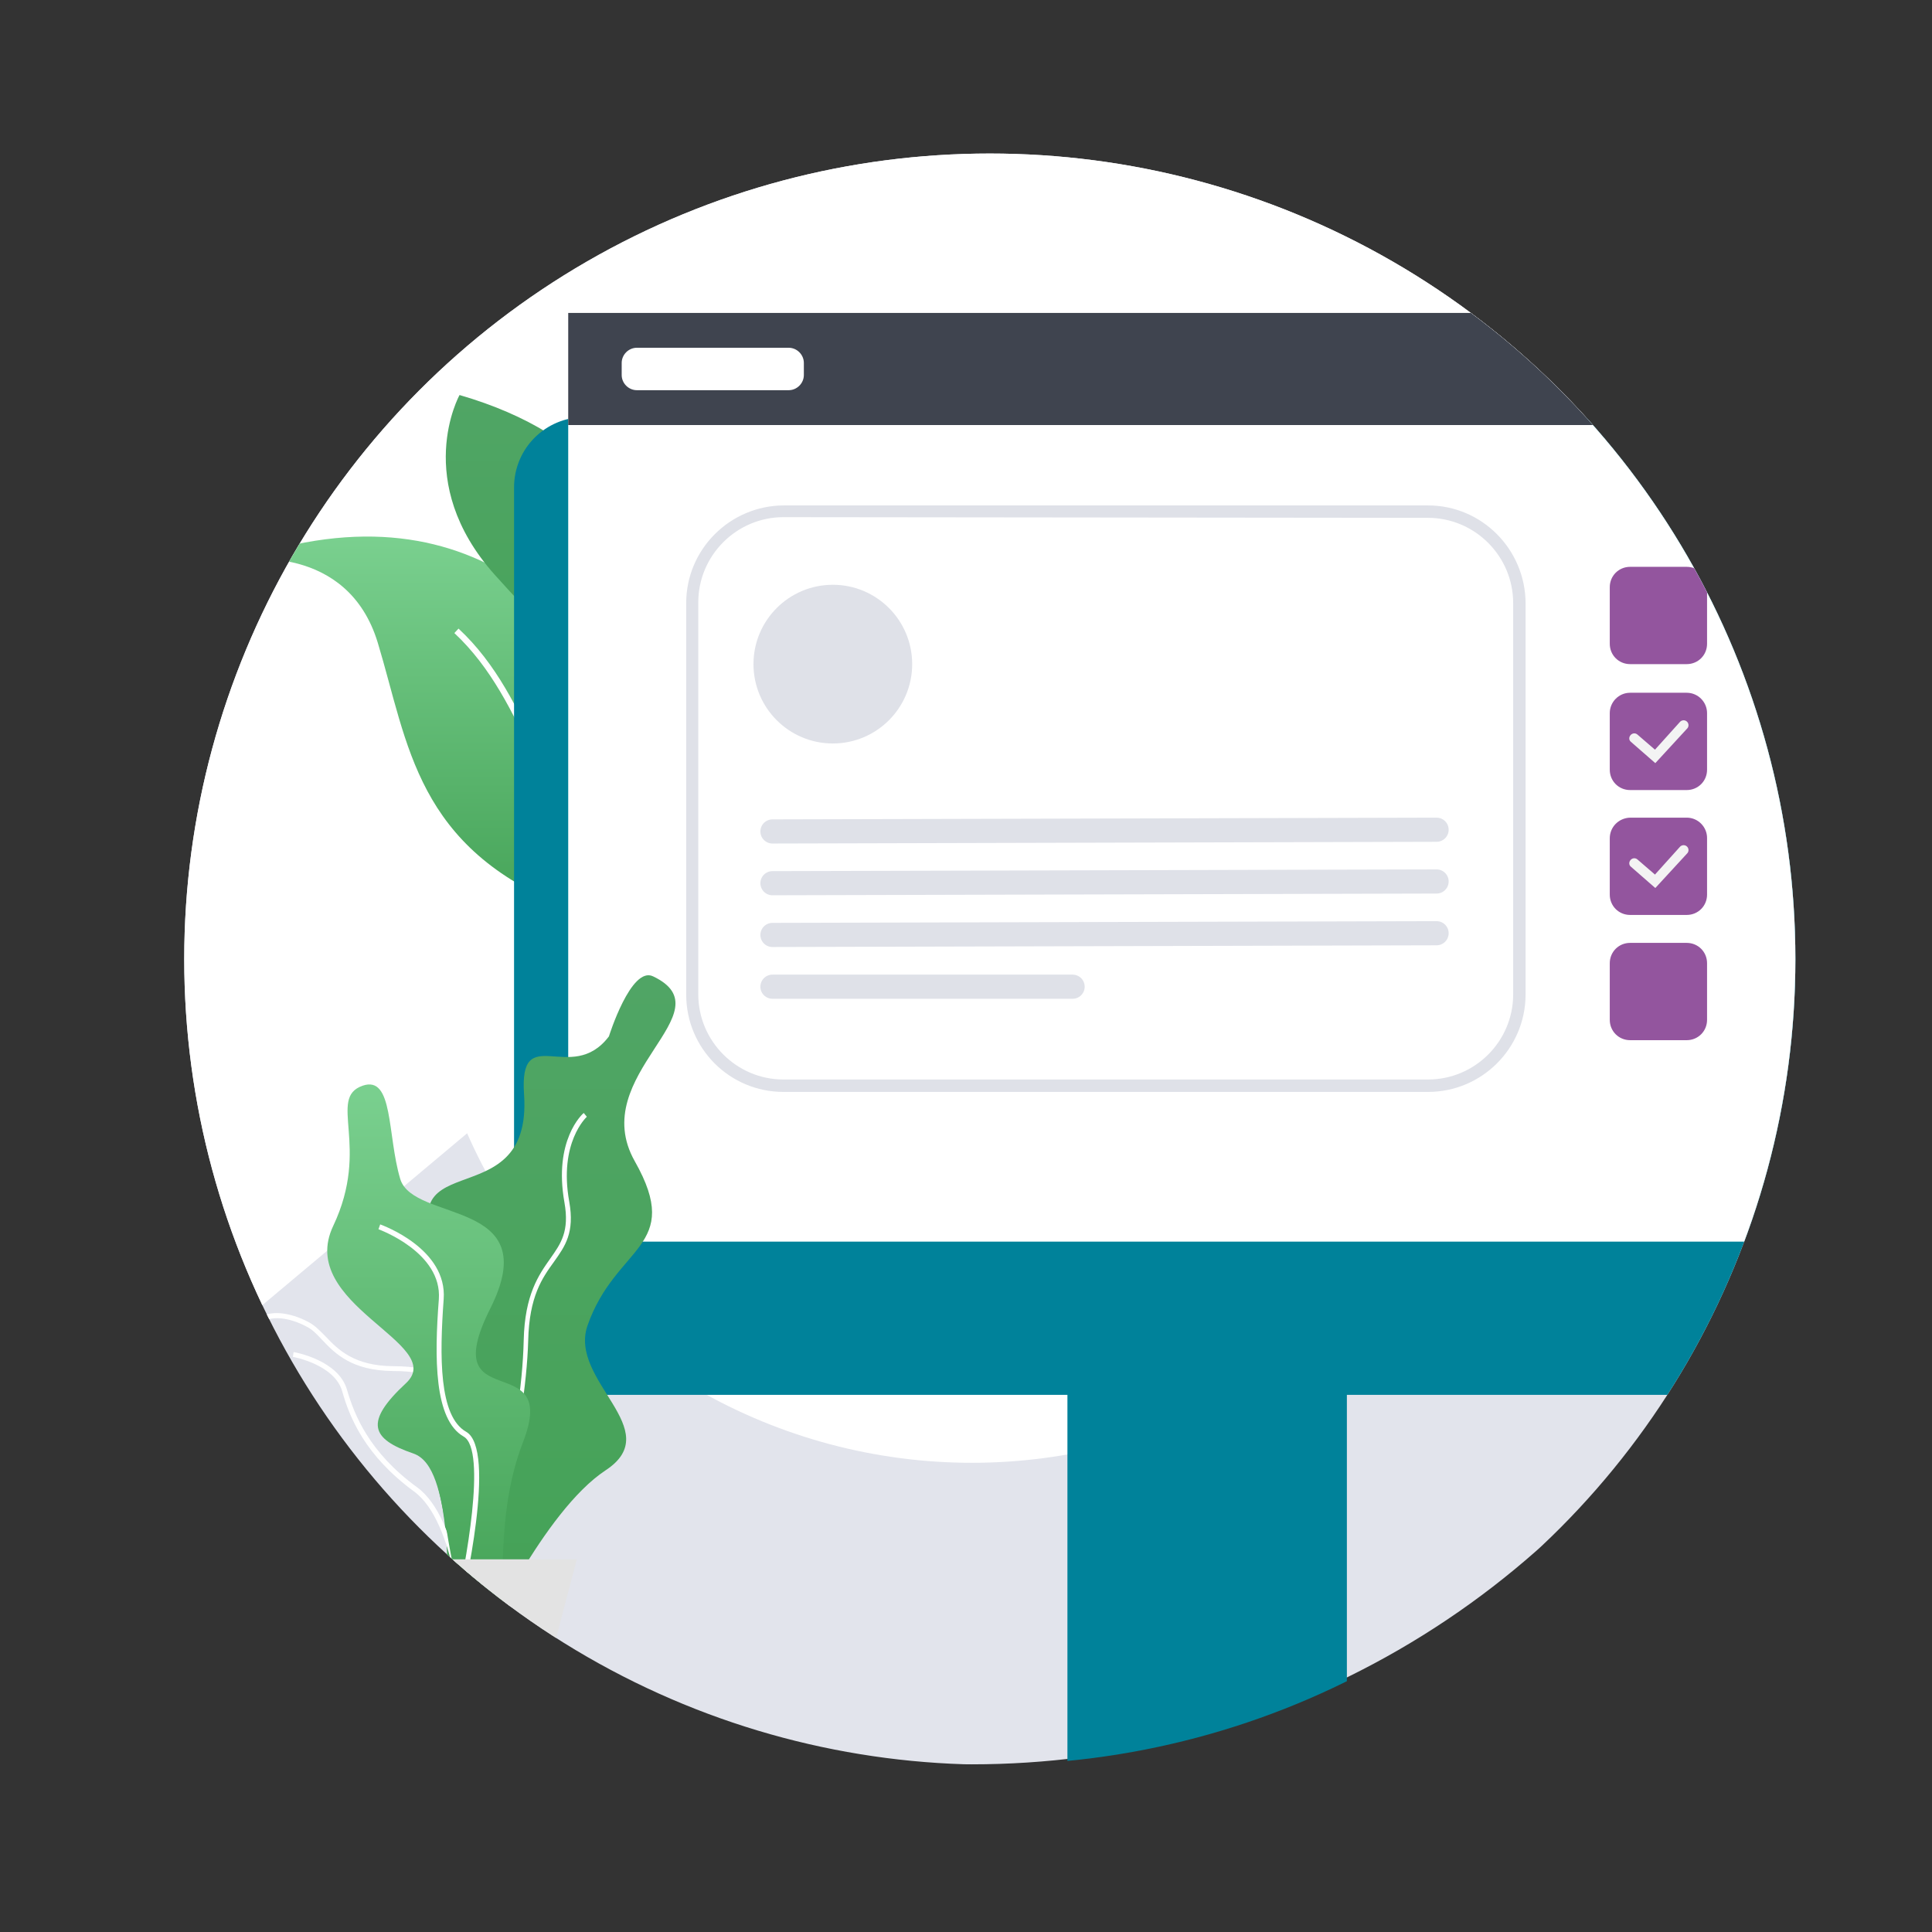 <?xml version="1.0" encoding="utf-8"?>
<!-- Generator: Adobe Illustrator 27.0.1, SVG Export Plug-In . SVG Version: 6.00 Build 0)  -->
<svg version="1.1" id="Layer_1" xmlns="http://www.w3.org/2000/svg" xmlns:xlink="http://www.w3.org/1999/xlink" x="0px" y="0px"
	 viewBox="0 0 560 560" style="enable-background:new 0 0 560 560;" xml:space="preserve">
<rect x="0" y="0" width="560" height="560" fill="#333333" stroke="none"/>
<style type="text/css">
	.st0{fill:#EBF3F5;}
	.st1{fill:#50A565;}
	.st2{fill:#44A256;}
	.st3{fill:#7AD08F;}
	.st4{fill:#A8A8A8;}
	.st5{opacity:0.2;enable-background:new    ;}
	.st6{fill:#F5F5F5;}
	.st7{opacity:0.1;fill:#F5F5F5;enable-background:new    ;}
	.st8{fill:none;stroke:#3F444F;stroke-width:2;stroke-miterlimit:10;}
	.st9{fill:#00829A;}
	.st10{opacity:0.1;enable-background:new    ;}
	.st11{opacity:0.1;fill:#00829A;enable-background:new    ;}
	.st12{fill:#C2C4C6;}
	.st13{fill:#DBDBDB;}
	.st14{opacity:0.4;fill:#00829A;enable-background:new    ;}
	.st15{opacity:0.6;fill:#00829A;enable-background:new    ;}
	.st16{fill:#FFFFFF;}
	.st17{fill:#E6E6E6;}
	.st18{fill:#93559E;}
	.st19{fill:#FDFDFD;}
	.st20{fill:#6F7071;}
	.st21{fill:#C71525;}
	.st22{fill:#6BD49C;}
	.st23{fill:#5DB888;}
	.st24{fill:#73E4A8;}
	.st25{fill:#6F96AB;}
	.st26{opacity:0.1;}
	.st27{fill:#FFC01F;}
	.st28{clip-path:url(#SVGID_00000140731372506100056820000004760034660416327575_);}
	.st29{fill:#515757;}
	.st30{fill:#F19E6F;}
	.st31{fill:#0D1E24;}
	.st32{clip-path:url(#SVGID_00000095338342135361249630000011768838861080568963_);}
	.st33{fill:#FCB893;}
	.st34{fill:#9E7964;}
	.st35{clip-path:url(#SVGID_00000176009777222450175910000015117409726776972200_);}
	.st36{fill:#3B3B3B;}
	.st37{fill:#542B00;}
	.st38{clip-path:url(#SVGID_00000092414756133006899120000010461164033981491614_);}
	.st39{fill:#D7ECF7;}
	.st40{fill:#D4875B;}
	.st41{clip-path:url(#SVGID_00000087395453160034661110000002434315966463828139_);}
	.st42{fill:#8C867E;}
	.st43{fill:#69645F;}
	.st44{fill:#D04E50;}
	.st45{fill:#706B65;}
	.st46{fill:#D6E6EE;}
	.st47{fill:#EDEDED;}
	.st48{fill:#363636;}
	.st49{fill:#D95E3F;}
	.st50{fill:#3C4853;}
	.st51{fill:#FFC97D;}
	.st52{fill:#368097;}
	.st53{fill:#AE0000;}
	.st54{clip-path:url(#SVGID_00000170261904910193129570000007505589858115454089_);}
	.st55{fill-rule:evenodd;clip-rule:evenodd;fill:#FFFFFF;fill-opacity:0;}
	.st56{clip-path:url(#SVGID_00000170261904910193129570000007505589858115454089_);fill:#E2E4EC;}
	.st57{clip-path:url(#SVGID_00000170261904910193129570000007505589858115454089_);fill:#FFFFFF;}
	
		.st58{clip-path:url(#SVGID_00000170261904910193129570000007505589858115454089_);fill-rule:evenodd;clip-rule:evenodd;fill:#FFFFFF;}
	.st59{fill:url(#c_00000098942069392037549990000007002356307426315669_);fill-opacity:0;}
	.st60{clip-path:url(#SVGID_00000170261904910193129570000007505589858115454089_);fill:#00829A;}
	
		.st61{clip-path:url(#SVGID_00000170261904910193129570000007505589858115454089_);fill:url(#SVGID_00000044159388980908872620000008317612688706185602_);}
	
		.st62{clip-path:url(#SVGID_00000170261904910193129570000007505589858115454089_);fill:url(#SVGID_00000100360234996181843130000016068079203783451055_);}
	.st63{clip-path:url(#SVGID_00000170261904910193129570000007505589858115454089_);fill:#3F444F;}
	.st64{clip-path:url(#SVGID_00000170261904910193129570000007505589858115454089_);fill:#DFE1E8;}
	.st65{clip-path:url(#SVGID_00000170261904910193129570000007505589858115454089_);fill:#93559E;}
	.st66{clip-path:url(#SVGID_00000170261904910193129570000007505589858115454089_);fill:#F3F3F3;}
	.st67{fill:url(#SVGID_00000157300117871958197840000011301255630194375076_);}
	.st68{fill:url(#SVGID_00000007427524452644003050000018410813359650460329_);}
	.st69{fill:#E3E3E3;}
	
		.st70{clip-path:url(#SVGID_00000170261904910193129570000007505589858115454089_);fill:none;stroke:#DFE1E8;stroke-width:7;stroke-linecap:round;stroke-miterlimit:10;}
</style>
<g>
	<defs>
		<circle id="SVGID_00000006679413795607097010000017006560454097471365_" cx="286.9" cy="278" r="233.5"/>
	</defs>
	<clipPath id="SVGID_00000163760082561613468100000000544772088880967054_">
		<use xlink:href="#SVGID_00000006679413795607097010000017006560454097471365_"  style="overflow:visible;"/>
	</clipPath>
	<g style="clip-path:url(#SVGID_00000163760082561613468100000000544772088880967054_);">
		<path id="a_00000077323552198946199710000009038529729989767851_" class="st55" d="M66.5,91.6h462.5v419.9H66.5V91.6z"/>
	</g>
	
		<circle style="clip-path:url(#SVGID_00000163760082561613468100000000544772088880967054_);fill:#E2E4EC;" cx="281.7" cy="264.2" r="247.2"/>
	
		<circle style="clip-path:url(#SVGID_00000163760082561613468100000000544772088880967054_);fill:#FFFFFF;" cx="281.7" cy="264.2" r="159.8"/>
	
		<circle style="clip-path:url(#SVGID_00000163760082561613468100000000544772088880967054_);fill-rule:evenodd;clip-rule:evenodd;fill:#FFFFFF;" cx="281.7" cy="221.6" r="155.6"/>
	
		<path style="clip-path:url(#SVGID_00000163760082561613468100000000544772088880967054_);fill-rule:evenodd;clip-rule:evenodd;fill:#FFFFFF;" d="
		M277.5-107.9l-383.9,322.2L49.7,400.4l274.7-230.5l227.9-77.8L277.5-107.9z"/>
	<g style="clip-path:url(#SVGID_00000163760082561613468100000000544772088880967054_);">
		
			<linearGradient id="c_00000035497470726521483320000009409284489315420576_" gradientUnits="userSpaceOnUse" x1="-572.348" y1="-20.817" x2="-573.698" y2="-22.727" gradientTransform="matrix(158.56 0 0 -158.56 91216.984 -3296.44)">
			<stop  offset="0" style="stop-color:#FF9F55"/>
			<stop  offset="1" style="stop-color:#FFD255"/>
		</linearGradient>
		
			<circle id="c_00000127005129538054241550000013573323180043678848_" style="fill:url(#c_00000035497470726521483320000009409284489315420576_);fill-opacity:0;" cx="281.7" cy="264.2" r="247.2"/>
	</g>
	<path style="clip-path:url(#SVGID_00000163760082561613468100000000544772088880967054_);fill:#00829A;" d="M390.4,520.2h-81v-184
		h81V520.2z"/>
	
		<linearGradient id="SVGID_00000039851408054107460350000011747541448847134118_" gradientUnits="userSpaceOnUse" x1="-562.017" y1="-36.698" x2="-562.017" y2="-39.816" gradientTransform="matrix(41.96 0 0 -36.146 23716.787 -1170.977)">
		<stop  offset="0" style="stop-color:#7AD08F"/>
		<stop  offset="1" style="stop-color:#44A256"/>
	</linearGradient>
	
		<path style="clip-path:url(#SVGID_00000163760082561613468100000000544772088880967054_);fill:url(#SVGID_00000039851408054107460350000011747541448847134118_);" d="
		M189.7,218.4c8.8,19.2,13.7,37.3,7.3,45.4c-0.4,0.5-0.8,0.9-1.2,1.3c-5,4.4-14.8,4.5-31.3-2c-44-17.4-46.1-47.4-55-76.8
		c-8.8-29-39.5-24.1-40.2-23.9C140.5,137.5,174.7,185.8,189.7,218.4L189.7,218.4z"/>
	<path style="clip-path:url(#SVGID_00000163760082561613468100000000544772088880967054_);fill:#FFFFFF;" d="M196.9,263.8
		c-0.4,0.5-0.8,0.9-1.2,1.3c-8.3-5-24.1-15.5-31.6-27.4c-3.5-5.6-6.5-11.9-9.6-18.6c-5.9-12.6-12.1-25.6-22.8-35.6l1.2-1.3
		c11,10.2,17.2,23.4,23.2,36.2c3.1,6.6,6,12.9,9.5,18.4C172.8,248.3,188.8,258.9,196.9,263.8L196.9,263.8z"/>
	
		<linearGradient id="SVGID_00000101783117126768491670000008723514068220990348_" gradientUnits="userSpaceOnUse" x1="-542.438" y1="-35.759" x2="-542.438" y2="-38.878" gradientTransform="matrix(19.658 0 0 -36.472 10823.06 -1189.642)">
		<stop  offset="0" style="stop-color:#50A565"/>
		<stop  offset="1" style="stop-color:#44A256"/>
	</linearGradient>
	
		<path style="clip-path:url(#SVGID_00000163760082561613468100000000544772088880967054_);fill:url(#SVGID_00000101783117126768491670000008723514068220990348_);" d="
		M182,226.2c-0.5,1.3-0.9,2-0.9,2.1l-0.4-2.1c-5.9-30.1-13.7-33.3-37.3-59.6c-24.1-27-10.2-52.1-10.2-52.1
		C213.9,137.9,187.5,212.7,182,226.2z"/>
	<path style="clip-path:url(#SVGID_00000163760082561613468100000000544772088880967054_);fill:#FFFFFF;" d="M182,226.2
		c-0.5,1.3-0.9,2-0.9,2.1l-0.4-2.1c2.6-26-13.1-56.6-18-62.1c-5.1-5.7-8.3-13.5-9.4-16.4c-0.2-0.5-0.4-1-0.4-1l1.1-0.6
		c0.1,0.2,0.2,0.5,0.5,1.2c1.2,2.9,4.2,10.5,9.2,16C169.9,170.2,184.4,200.9,182,226.2z"/>
	<path style="clip-path:url(#SVGID_00000163760082561613468100000000544772088880967054_);fill:#00829A;" d="M530.4,404.3H169.4
		c-11.3,0-20.4-9.1-20.4-20.4V141.3c0-11.3,9.1-20.4,20.4-20.4h360.9c11.3,0,20.4,9.1,20.4,20.4v242.6
		C550.8,395.2,541.6,404.3,530.4,404.3z"/>
	<path style="clip-path:url(#SVGID_00000163760082561613468100000000544772088880967054_);fill:#FFFFFF;" d="M535.1,359.9H164.7
		V90.7h370.3L535.1,359.9z"/>
	<path style="clip-path:url(#SVGID_00000163760082561613468100000000544772088880967054_);fill:#3F444F;" d="M535.1,123.2H164.7
		V90.7h370.3L535.1,123.2z"/>
	<path style="clip-path:url(#SVGID_00000163760082561613468100000000544772088880967054_);fill:#DFE1E8;" d="M413.9,316.5H227.1
		c-15.6,0-28.2-12.6-28.2-28.2V174.8c0-15.6,12.7-28.2,28.2-28.3h186.8c15.6,0,28.2,12.7,28.3,28.3v113.6
		C442.1,303.9,429.5,316.5,413.9,316.5L413.9,316.5z M227.1,149.9c-13.6,0-24.7,11.1-24.7,24.7v113.6c0,13.6,11.1,24.7,24.7,24.7
		h186.8c13.6,0,24.6-11,24.7-24.5V174.8c0-13.6-11.1-24.7-24.7-24.7L227.1,149.9L227.1,149.9z"/>
	<path style="clip-path:url(#SVGID_00000163760082561613468100000000544772088880967054_);fill:#FFFFFF;" d="M184.6,100.8h44
		c2.4,0,4.4,2,4.4,4.4v3.5c0,2.4-2,4.4-4.4,4.4h-44c-2.4,0-4.4-2-4.4-4.4v-3.5C180.2,102.8,182.2,100.8,184.6,100.8z"/>
	<path style="clip-path:url(#SVGID_00000163760082561613468100000000544772088880967054_);fill:#93559E;" d="M472.5,200.8h16.4
		c3.3,0,5.9,2.7,5.9,5.9v16.4c0,3.3-2.6,5.9-5.9,5.9h-16.4c-3.3,0-5.9-2.6-5.9-5.9v-16.4C466.6,203.5,469.2,200.8,472.5,200.8
		C472.5,200.8,472.5,200.8,472.5,200.8z"/>
	<path style="clip-path:url(#SVGID_00000163760082561613468100000000544772088880967054_);fill:#F3F3F3;" d="M479.8,221.2l-7.1-6.2
		c-0.6-0.5-0.6-1.4,0-2c0.5-0.5,1.3-0.6,1.9-0.1l5.1,4.4l7.2-8c0.5-0.6,1.4-0.7,2-0.2c0.6,0.5,0.7,1.4,0.2,2c0,0-0.1,0.1-0.1,0.1
		L479.8,221.2L479.8,221.2z"/>
	<path style="clip-path:url(#SVGID_00000163760082561613468100000000544772088880967054_);fill:#93559E;" d="M472.5,237h16.4
		c3.3,0,5.9,2.7,5.9,5.9v16.4c0,3.3-2.6,5.9-5.9,5.9h-16.4c-3.3,0-5.9-2.6-5.9-5.9V243C466.6,239.7,469.2,237.1,472.5,237
		C472.5,237,472.5,237,472.5,237z"/>
	<path style="clip-path:url(#SVGID_00000163760082561613468100000000544772088880967054_);fill:#F3F3F3;" d="M479.8,257.4l-7.1-6.2
		c-0.6-0.5-0.6-1.4,0-2c0.5-0.5,1.3-0.6,1.9-0.1l5.1,4.4l7.2-8c0.5-0.6,1.4-0.7,2-0.2c0.6,0.5,0.7,1.4,0.2,2c0,0-0.1,0.1-0.1,0.1
		L479.8,257.4L479.8,257.4z"/>
	<path style="clip-path:url(#SVGID_00000163760082561613468100000000544772088880967054_);fill:#93559E;" d="M472.5,273.3h16.4
		c3.3,0,5.9,2.6,5.9,5.9v16.4c0,3.3-2.6,5.9-5.9,5.9h-16.4c-3.3,0-5.9-2.6-5.9-5.9v-16.4C466.6,275.9,469.2,273.3,472.5,273.3z"/>
	<path style="clip-path:url(#SVGID_00000163760082561613468100000000544772088880967054_);fill:#93559E;" d="M472.5,164.3h16.4
		c3.3,0,5.9,2.6,5.9,5.9v16.4c0,3.3-2.6,5.9-5.9,5.9h-16.4c-3.3,0-5.9-2.6-5.9-5.9v-16.4C466.6,166.9,469.2,164.3,472.5,164.3z"/>
	<g style="clip-path:url(#SVGID_00000163760082561613468100000000544772088880967054_);">
		<path class="st16" d="M466.4,322.7c-0.7,0-1.3-0.6-1.3-1.3c0,0,0,0,0,0v-17.5c-0.1-0.7,0.4-1.3,1.1-1.4c0.7-0.1,1.3,0.4,1.4,1.1
			c0,0.1,0,0.2,0,0.3v17.5C467.7,322.1,467.1,322.7,466.4,322.7z"/>
		<path class="st16" d="M475.1,313.9h-17.5c-0.7-0.1-1.2-0.7-1.1-1.4c0.1-0.6,0.5-1.1,1.1-1.1h17.5c0.7-0.1,1.3,0.4,1.4,1.1
			c0.1,0.7-0.4,1.3-1.1,1.4C475.3,313.9,475.2,313.9,475.1,313.9z"/>
	</g>
	<g style="clip-path:url(#SVGID_00000163760082561613468100000000544772088880967054_);">
		
			<linearGradient id="SVGID_00000083068077019163607290000013253573280649827237_" gradientUnits="userSpaceOnUse" x1="-548.824" y1="-29.622" x2="-548.824" y2="-32.74" gradientTransform="matrix(23.858 0 0 -63.254 13252.678 -1591.027)">
			<stop  offset="0" style="stop-color:#50A565"/>
			<stop  offset="1" style="stop-color:#44A256"/>
		</linearGradient>
		<path style="fill:url(#SVGID_00000083068077019163607290000013253573280649827237_);" d="M189.3,283c-6.4-3.1-12.8,17.4-12.8,17.4
			c-10.9,14.4-26.1-4.7-24.6,16.8c2.6,37.7-43.4,11.9-22.2,51.2c21.2,39.3-18.7,22.2-5.6,54c13.2,31.7-3.9,69.6,15.9,54
			c0,0,17.5-38.3,35.5-50.2c18-11.8-10.8-25.9-5.2-42c8.2-23.4,27.9-22.5,13.7-47.6C169.8,311.5,211.1,293.4,189.3,283z"/>
		<path class="st16" d="M133.8,461.9c8.6-6,18.6-48.2,19.3-73.3c0.3-12.9,4.1-18.2,7.5-22.9c3.2-4.5,6-8.4,4.4-17.4
			c-3.1-17.1,5-24.5,5.1-24.6l-0.9-1.1c-0.4,0.3-8.8,7.9-5.6,25.9c1.5,8.4-1,11.9-4.1,16.3c-3.3,4.7-7.4,10.4-7.7,23.7
			c-0.6,26.9-10.9,66.7-18.6,72.2C132.9,460.8,133.8,461.9,133.8,461.9z"/>
		<path class="st16" d="M115.7,449.6c-0.8-1.8-1.7-3.7-2.6-5.8c-4.9-10.4-9.3-12.1-16.5-14.9c-2-0.8-4-1.6-5.9-2.5
			c-10.3-4.6-8.3-11.5-6.6-17.5c0.2-0.8,0.5-1.7,0.7-2.5c0.9-3.6-0.8-5.3-3.5-8c-2-2-4.4-4.5-6.3-8.4c-2.1-4.3-1-6.6,0.2-7.8
			c2.6-2.5,8.7-2,14.4,1.1c1.8,1,3.2,2.5,4.8,4.1c3.6,3.8,8.2,8.5,19.6,8.6c6.5,0,10.1,0.9,11.9,3c2.1,2.4,1.7,5.9,1.2,10.8
			c-0.2,1.7-0.4,3.6-0.5,5.7c-0.8,12.4,6.5,21.3,6.6,21.4c4.4,5.2,9.7,16,7.4,22.6c-1,2.8-3.1,4.5-6.5,5.2c-1.2,0.3-2.4,0.4-3.6,0.4
			C122.5,465,119.6,458.4,115.7,449.6L115.7,449.6z M89,384.6c-5.1-2.8-10.6-3.3-12.7-1.3c-1.6,1.5-0.9,4.2,0.1,6.1
			c1.8,3.7,4,6,6,8.1c2.8,2.8,4.9,5,3.8,9.4c-0.2,0.8-0.5,1.7-0.7,2.6c-1.8,6-3.4,11.7,5.8,15.8c2.2,1,4.1,1.7,5.9,2.4
			c7.3,2.9,12.1,4.7,17.2,15.6c1,2,1.8,3.9,2.6,5.8c4.4,10.1,7.1,16.2,16.9,14.2c2.8-0.6,4.6-2,5.4-4.3c2-5.8-2.8-16.1-7.2-21.2
			c-0.3-0.4-7.7-9.4-6.9-22.4c0.1-2.1,0.3-4,0.5-5.8c0.5-4.5,0.9-7.8-0.8-9.7c-1.5-1.7-4.9-2.5-10.9-2.5c-12-0.1-16.8-5-20.6-9
			C91.9,386.8,90.6,385.4,89,384.6L89,384.6L89,384.6z"/>
		<path class="st16" d="M134,473.2l1.4-0.1c-0.1-1.3-1.9-32.8-14.5-42c-13.9-10.1-18.2-21-20.3-28.2c-2.4-8.6-14.9-10.9-15.5-11
			l-0.2,1.4c0.1,0,12.1,2.2,14.3,10c2.1,7.5,6.6,18.6,20.8,29C132.2,441.2,134,472.9,134,473.2z"/>
		
			<linearGradient id="SVGID_00000008860479590574140380000012509524075505079170_" gradientUnits="userSpaceOnUse" x1="-542.194" y1="-33.476" x2="-542.194" y2="-36.594" gradientTransform="matrix(18.86 0 0 -49.766 10350.017 -1351.566)">
			<stop  offset="0" style="stop-color:#7AD08F"/>
			<stop  offset="1" style="stop-color:#44A256"/>
		</linearGradient>
		<path style="fill:url(#SVGID_00000008860479590574140380000012509524075505079170_);" d="M105.1,314.7c9-3.1,7.1,14.2,10.9,27
			c3.8,12.8,42.2,5.6,26.1,37.6c-16.1,32.1,20.4,10.7,9.5,38.7c-10.9,28-0.9,57.9-12.8,50.3s-6.7-42.8-19-47
			c-12.3-4.2-14.3-9.1-2.1-20.4c12.2-11.4-32-22.7-21.1-45.6C107.5,332.3,94.8,318.3,105.1,314.7z"/>
		<path class="st16" d="M133.3,467c1.1-4.8,10.8-46.9,1.8-52c-7.9-4.5-7.7-21.9-6.5-38.4c1.1-14.6-17.6-21.4-18.4-21.7l-0.5,1.4
			c0.2,0.1,18.5,6.7,17.5,20.3c-1.3,16.9-1.4,34.9,7.2,39.8c6.8,3.9,0.5,37.7-2.5,50.5L133.3,467L133.3,467z"/>
		<path class="st69" d="M167.2,452l-12.8,48.6h-28.6L112.9,452L167.2,452z"/>
		<path class="st69" d="M167.2,452c0,0-28.2,5.3-28.2,48.6h-13.2L112.9,452L167.2,452L167.2,452z"/>
	</g>
	
		<line style="clip-path:url(#SVGID_00000163760082561613468100000000544772088880967054_);fill:none;stroke:#DFE1E8;stroke-width:7;stroke-linecap:round;stroke-miterlimit:10;" x1="223.9" y1="241" x2="416.4" y2="240.5"/>
	
		<line style="clip-path:url(#SVGID_00000163760082561613468100000000544772088880967054_);fill:none;stroke:#DFE1E8;stroke-width:7;stroke-linecap:round;stroke-miterlimit:10;" x1="223.9" y1="256" x2="416.4" y2="255.5"/>
	
		<line style="clip-path:url(#SVGID_00000163760082561613468100000000544772088880967054_);fill:none;stroke:#DFE1E8;stroke-width:7;stroke-linecap:round;stroke-miterlimit:10;" x1="223.9" y1="271" x2="416.4" y2="270.5"/>
	
		<line style="clip-path:url(#SVGID_00000163760082561613468100000000544772088880967054_);fill:none;stroke:#DFE1E8;stroke-width:7;stroke-linecap:round;stroke-miterlimit:10;" x1="223.9" y1="286" x2="310.9" y2="286"/>
	
		<circle style="clip-path:url(#SVGID_00000163760082561613468100000000544772088880967054_);fill:#DFE1E8;" cx="241.4" cy="192.5" r="23"/>
</g>
</svg>

